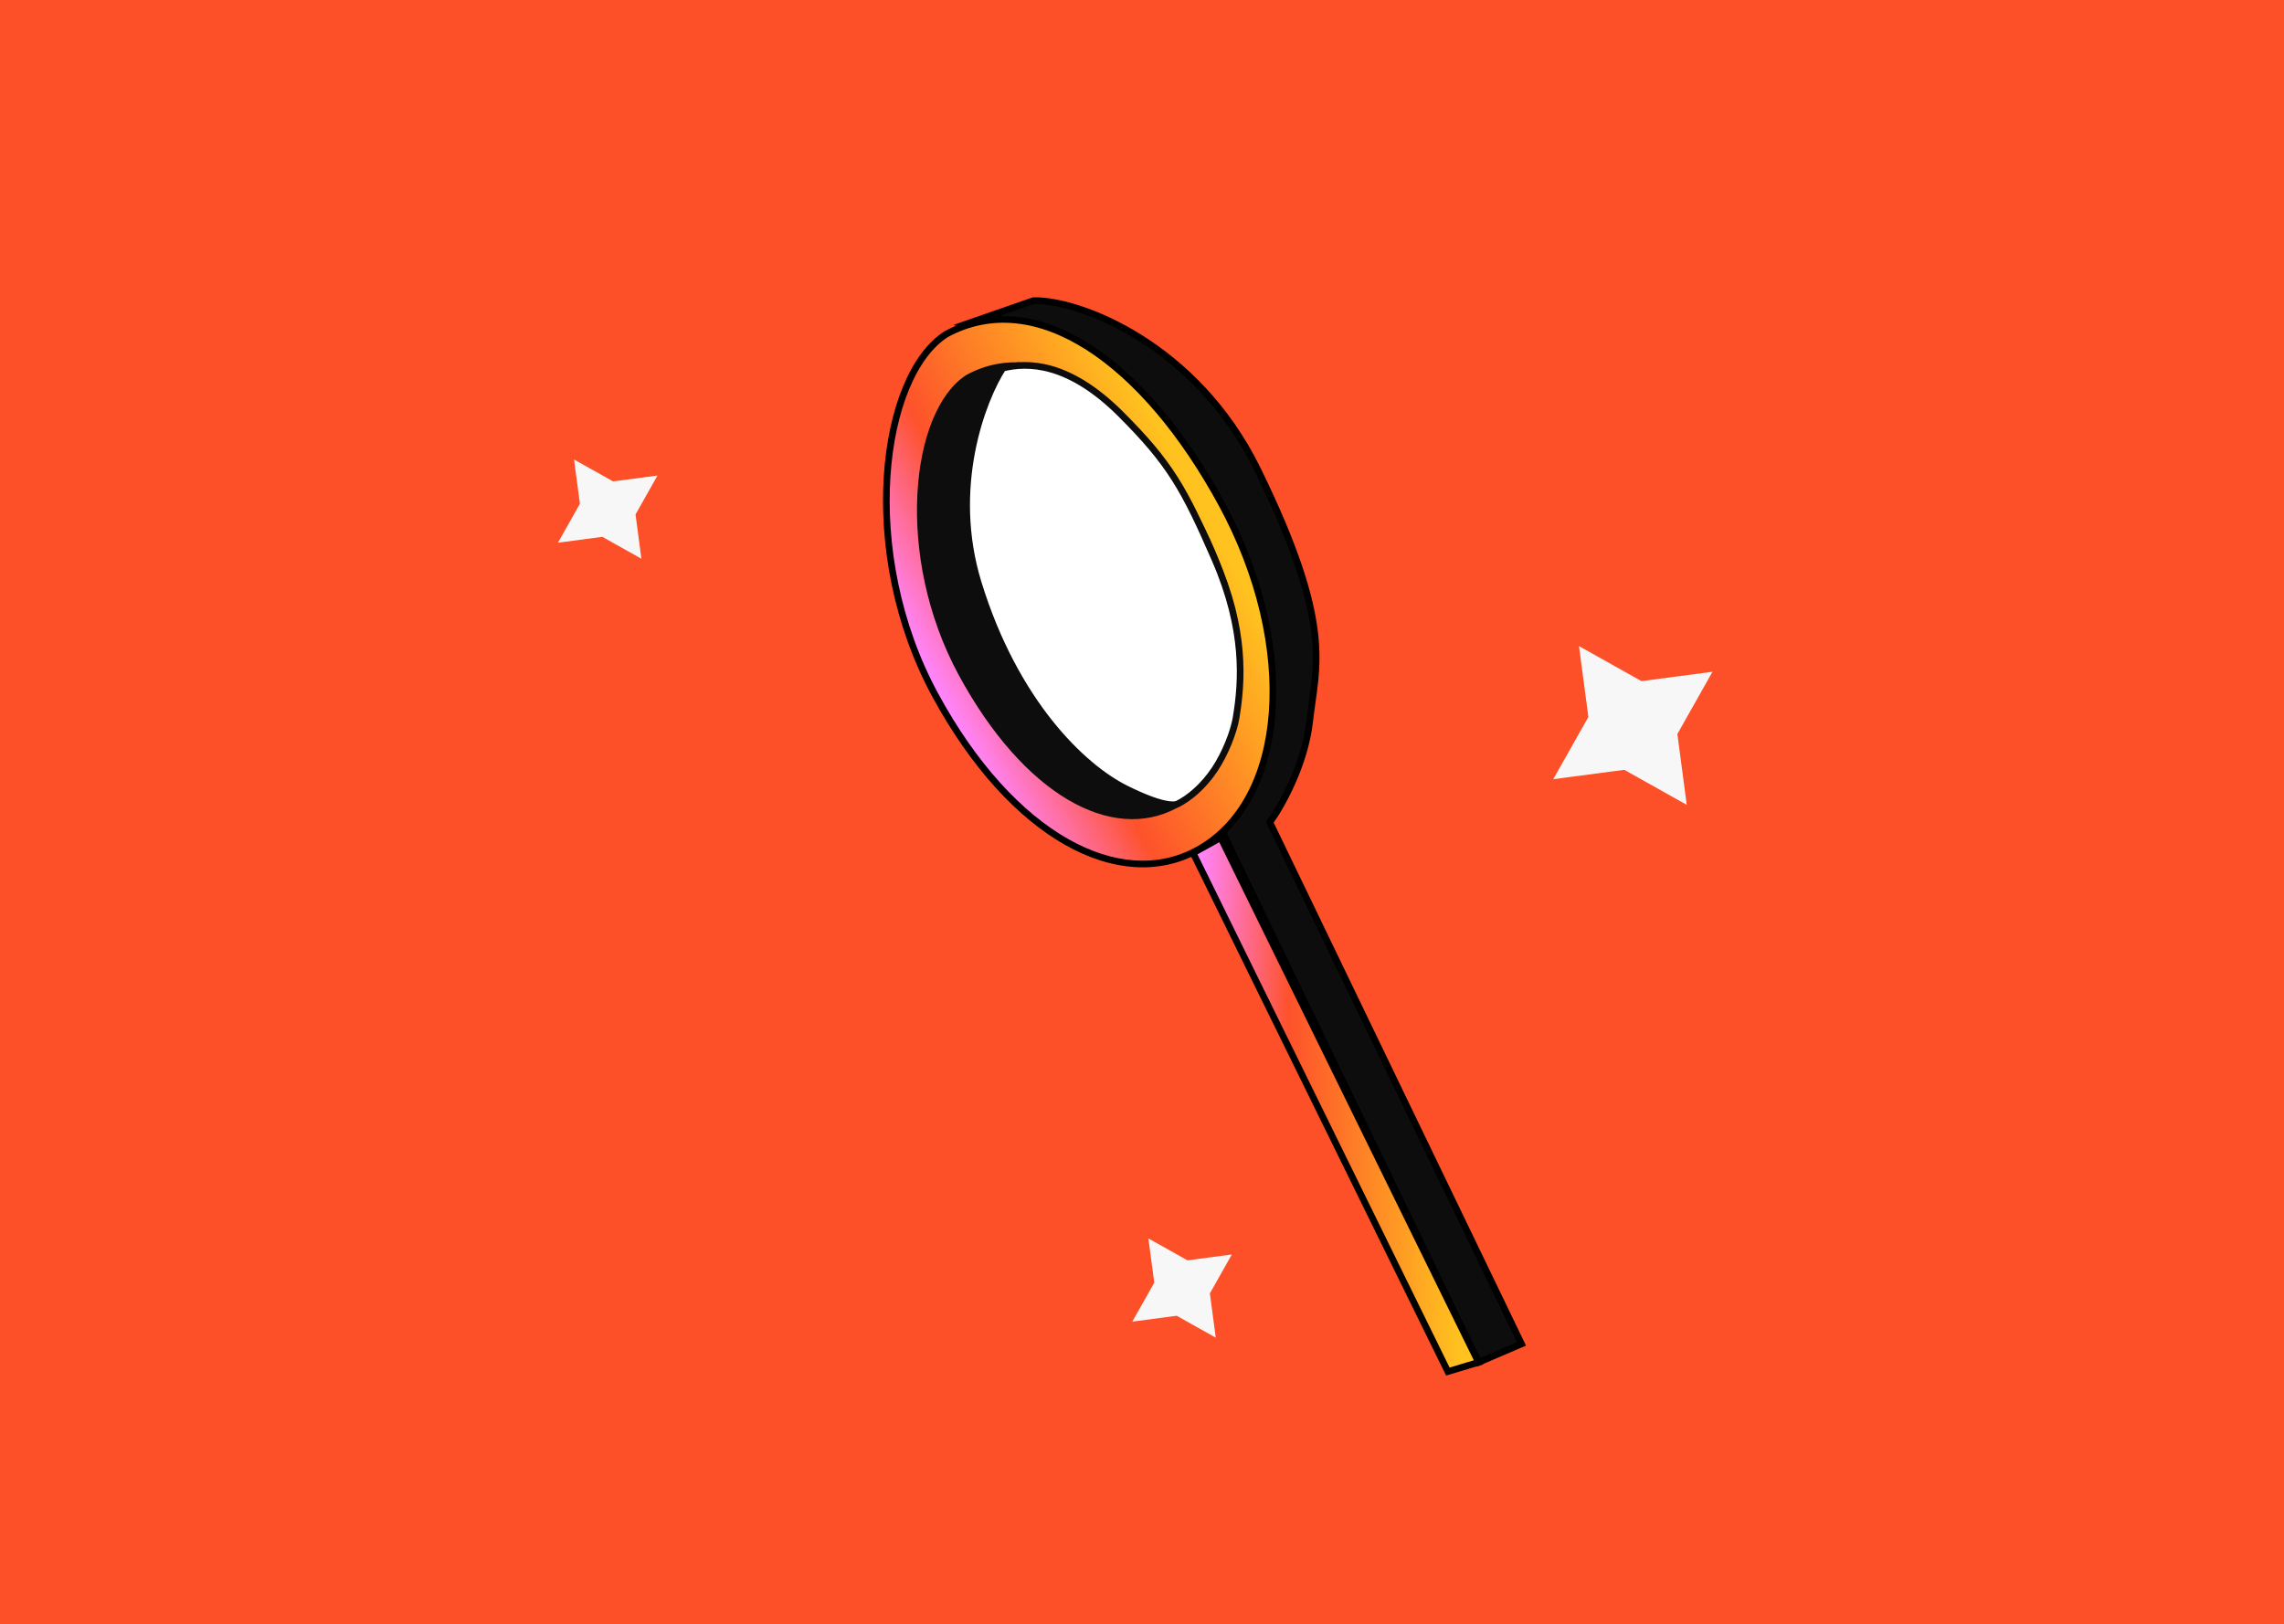 <svg width="343" height="244" viewBox="0 0 343 244" fill="none" xmlns="http://www.w3.org/2000/svg">
<rect width="344" height="244" fill="#FE5028"/>
<path fill-rule="evenodd" clip-rule="evenodd" d="M86.207 69.025L87.088 75.673L83.792 81.518L90.459 80.64L96.321 83.926L95.441 77.278L98.737 71.433L92.069 72.311L86.207 69.025Z" fill="#F7F7F7"/>
<path fill-rule="evenodd" clip-rule="evenodd" d="M172.461 186.027L173.342 192.675L170.045 198.52L176.713 197.642L182.575 200.928L181.694 194.28L184.991 188.435L178.323 189.313L172.461 186.027Z" fill="#F7F7F7"/>
<path fill-rule="evenodd" clip-rule="evenodd" d="M237.126 97.052L238.535 107.689L233.261 117.041L243.929 115.636L253.308 120.895L251.899 110.258L257.173 100.906L246.505 102.31L237.126 97.052Z" fill="#F7F7F7"/>
<path d="M155.204 45.157L144.603 48.844L150.134 51.149L162.118 55.758L181.477 75.117L188.852 101.851L183.782 125.359L222.039 204.639L228.492 201.873L190.696 123.515C192.386 121.21 195.951 114.942 196.688 108.304C197.61 100.008 200.375 94.016 188.852 70.508C179.634 51.702 162.118 45.003 155.204 45.157Z" fill="#0D0D0D" stroke="black"/>
<path d="M142.093 50.197C139.68 51.737 137.623 54.52 136.086 58.219C134.548 61.918 133.546 66.495 133.221 71.556C132.57 81.681 134.628 93.686 140.431 104.38C146.253 115.109 153.224 122.527 160.171 126.465C167.111 130.399 173.997 130.852 179.75 127.731C186.486 124.076 190.341 116.488 191.044 107.057C191.746 97.632 189.288 86.438 183.475 75.725C177.648 64.985 170.647 56.75 163.42 52.137C156.212 47.535 148.822 46.555 142.093 50.197Z" fill="#FF84F9"/>
<path d="M142.093 50.197C139.68 51.737 137.623 54.52 136.086 58.219C134.548 61.918 133.546 66.495 133.221 71.556C132.57 81.681 134.628 93.686 140.431 104.38C146.253 115.109 153.224 122.527 160.171 126.465C167.111 130.399 173.997 130.852 179.75 127.731C186.486 124.076 190.341 116.488 191.044 107.057C191.746 97.632 189.288 86.438 183.475 75.725C177.648 64.985 170.647 56.75 163.42 52.137C156.212 47.535 148.822 46.555 142.093 50.197Z" fill="url(#paint0_linear_6308_21687)"/>
<path d="M142.093 50.197C139.68 51.737 137.623 54.52 136.086 58.219C134.548 61.918 133.546 66.495 133.221 71.556C132.57 81.681 134.628 93.686 140.431 104.38C146.253 115.109 153.224 122.527 160.171 126.465C167.111 130.399 173.997 130.852 179.75 127.731C186.486 124.076 190.341 116.488 191.044 107.057C191.746 97.632 189.288 86.438 183.475 75.725C177.648 64.985 170.647 56.75 163.42 52.137C156.212 47.535 148.822 46.555 142.093 50.197Z" stroke="black"/>
<path d="M145.394 56.748C143.415 58.012 141.743 60.278 140.509 63.297C139.274 66.318 138.492 70.055 138.27 74.197C137.826 82.483 139.625 92.329 144.43 101.186C149.256 110.078 154.934 116.314 160.585 119.664C166.227 123.01 171.807 123.468 176.54 120.9C182.092 117.887 185.281 111.627 185.862 103.823C186.443 96.025 184.409 86.757 179.595 77.885C174.766 68.986 168.969 62.171 162.992 58.355C157.033 54.552 150.94 53.748 145.394 56.748Z" fill="#0D0D0D" stroke="#0D0D0D"/>
<path d="M217.43 206.022L179.172 128.125L183.321 125.82L222.039 204.64L217.43 206.022Z" fill="#FF84F9"/>
<path d="M217.43 206.022L179.172 128.125L183.321 125.82L222.039 204.64L217.43 206.022Z" fill="url(#paint1_linear_6308_21687)"/>
<path d="M217.43 206.022L179.172 128.125L183.321 125.82L222.039 204.64L217.43 206.022Z" stroke="black"/>
<path d="M146.907 87.563C142.482 73.182 147.522 60.061 150.594 55.298C154.282 54.376 160.467 54.36 168.317 62.21C175.692 69.585 177.842 73.417 182.451 84.018C187.06 94.62 186.547 102.313 185.625 107.844C185.276 109.937 184.02 113.148 182.451 115.52C180.703 118.162 178.568 119.9 176.868 120.75C176.253 121.057 174.194 121.027 169.032 118.445C162.579 115.219 152.438 105.539 146.907 87.563Z" fill="white" stroke="#0D0D0D"/>
<defs>
<linearGradient id="paint0_linear_6308_21687" x1="138.5" y1="101.869" x2="184.644" y2="76.831" gradientUnits="userSpaceOnUse">
<stop offset="0.028" stop-color="#FF84F9"/>
<stop offset="0.337" stop-color="#FE522B"/>
<stop offset="0.933" stop-color="#FFC21F"/>
</linearGradient>
<linearGradient id="paint1_linear_6308_21687" x1="179.172" y1="166.519" x2="222.039" y2="166.519" gradientUnits="userSpaceOnUse">
<stop offset="0.028" stop-color="#FF84F9"/>
<stop offset="0.337" stop-color="#FE522B"/>
<stop offset="0.933" stop-color="#FFC21F"/>
</linearGradient>
</defs>
</svg>

